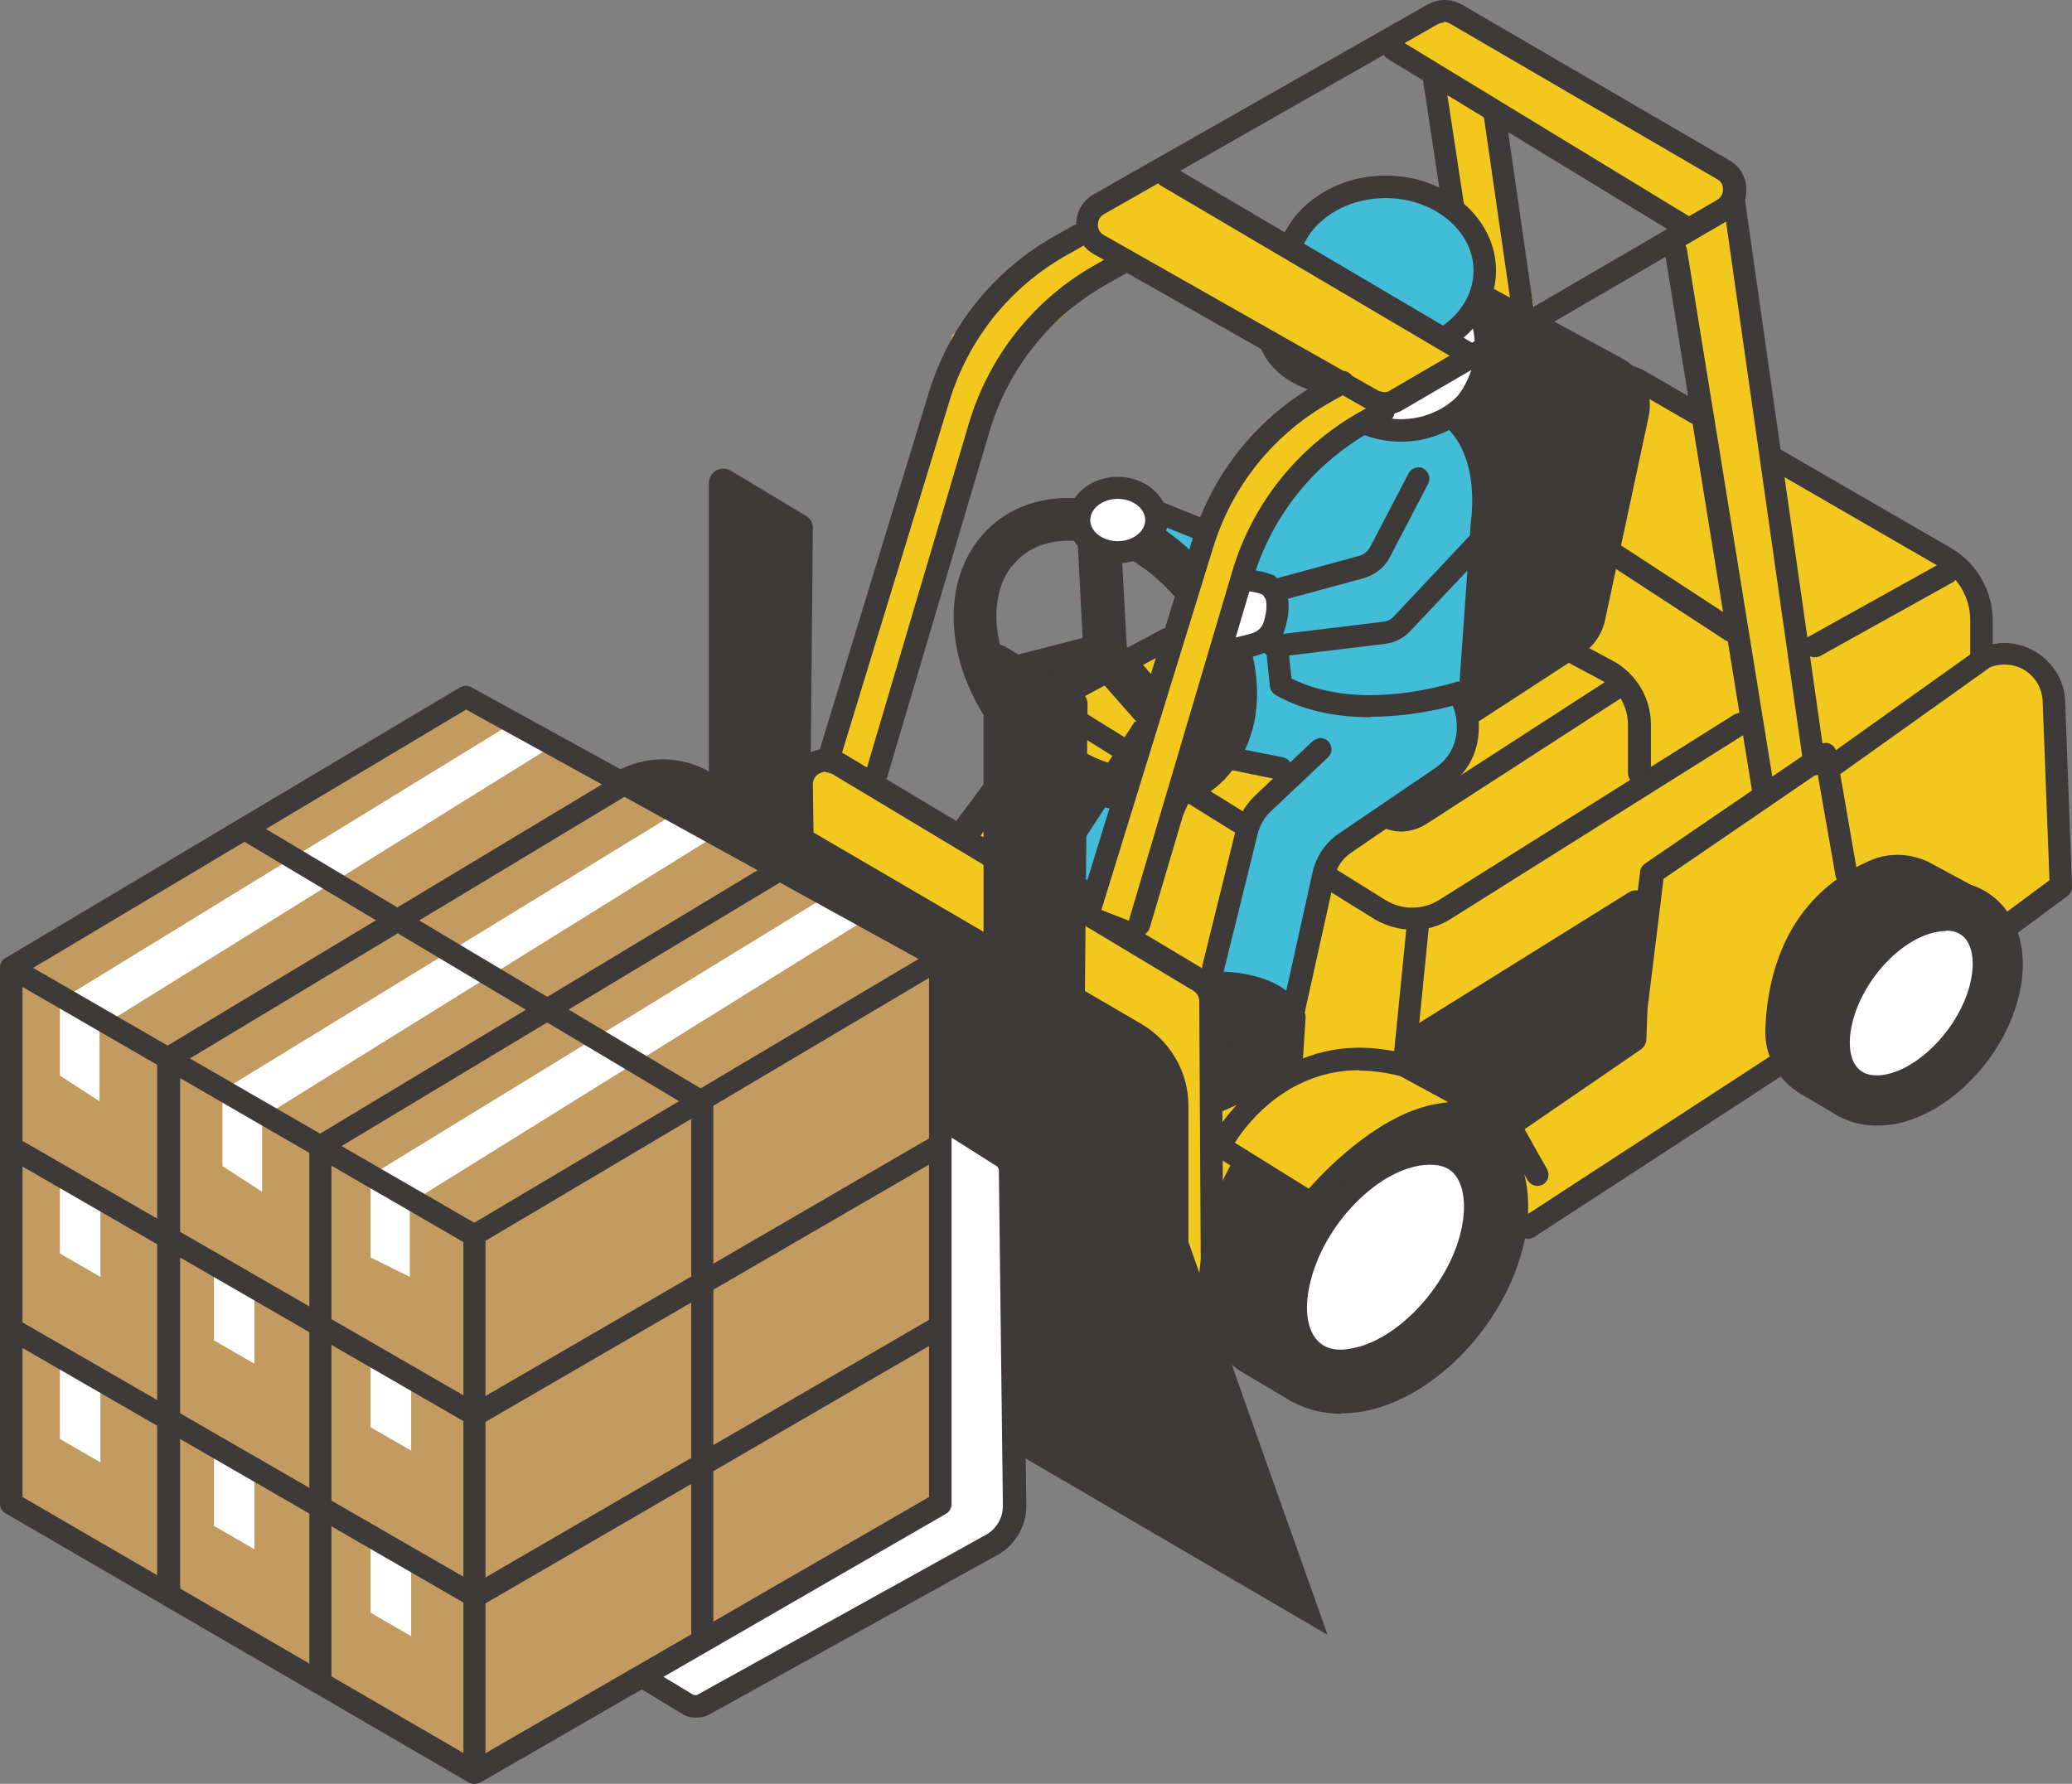 <?xml version="1.0" encoding="UTF-8"?>
<svg id="_レイヤー_2" data-name="レイヤー 2" xmlns="http://www.w3.org/2000/svg" viewBox="0 0 46.01 39.62">
  <rect x="0" y="0" width="46.01" height="39.62" fill="#808080" stroke="none"/>
  <defs>
    <style>
      .cls-1 {
        fill: none;
        stroke-width: .49px;
      }

      .cls-1, .cls-2 {
        stroke: #3e3a39;
        stroke-miterlimit: 10;
      }

      .cls-2 {
        stroke-width: .49px;
      }

      .cls-2, .cls-3 {
        fill: #43bdd7;
      }

      .cls-4 {
        fill: #f2c81f;
      }

      .cls-4, .cls-5, .cls-6, .cls-7, .cls-3 {
        stroke-width: 0px;
      }

      .cls-5 {
        fill: #3e3a39;
      }

      .cls-6 {
        fill: #c39b61;
      }

      .cls-7 {
        fill: #fff;
      }
    </style>
  </defs>
  <g id="_レイヤー_2-2" data-name="レイヤー 2">
    <g>
      <g>
        <polygon class="cls-4" points="21.19 18.46 23.66 15.65 29.53 11.66 35.8 8.16 44.04 12.93 44.04 14.73 45.32 14.61 45.8 15.62 45.65 20.08 29.46 29.99 28.72 30.59 26.97 30.22 26.98 31.38 25.85 31.14 17.06 26.06 16.94 24.74 16.84 18.09 18.05 17.2 18.9 16.83 21.19 18.46"/>
        <polygon class="cls-4" points="31.82 1.96 32.44 6.83 34.21 7.53 33.19 2.55 31.82 1.96"/>
        <path class="cls-5" d="M44.45,20.89c-.08,0-.15-.04-.2-.1-.04-.05-.06-.12-.05-.18.01-.07.04-.12.1-.16l1.21-.9-.15-3.93c0-.31-.15-.58-.41-.74-.13-.08-.29-.12-.44-.12-.14,0-.27.03-.4.1-.04.02-.08.03-.11.03-.05,0-.09-.01-.13-.04-.07-.04-.12-.13-.12-.21v-.87c0-.49-.26-.94-.68-1.18l-6.76-3.91c-.16-.09-.35-.14-.54-.14-.2,0-.39.05-.56.16l-.24.15s-.08.04-.13.04c-.09,0-.17-.04-.21-.12-.07-.12-.03-.27.08-.34l.24-.15c.25-.15.53-.23.82-.23s.55.07.79.21l6.76,3.91c.57.33.93.95.93,1.61v.52h.08c.06-.02.12-.02.18-.02.24,0,.48.07.7.2.4.25.65.67.65,1.15l.15,4.06c0,.08-.03.16-.1.21l-1.32.98s-.09.05-.15.05Z"/>
        <path class="cls-5" d="M33.83,7.24c-.12,0-.23-.09-.24-.21l-.85-5.89c0-.07,0-.13.05-.18.04-.05.1-.09.16-.1h0c.15,0,.26.09.27.21l.85,5.89c.02.14-.07.26-.21.28h-.04Z"/>
        <path class="cls-5" d="M32.59,6.94c-.12,0-.23-.09-.24-.21l-.77-5.07c-.01-.06,0-.13.05-.18.04-.05.1-.09.16-.1h0c.16,0,.26.09.27.21l.77,5.06c.01.07,0,.13-.05.18-.04.05-.1.09-.16.1h-.04Z"/>
        <g>
          <path class="cls-5" d="M28.67,31.12l-1.05-.62c-.65-.38-1.03-1.09-1.01-1.84.05-1.45.54-3.73,2.96-4.79.57-.25,1.22-.21,1.77.08l1.4.75c.15.08.21.28.11.43l-3.78,5.89c-.09.14-.27.18-.41.1Z"/>
          <g>
            <path class="cls-7" d="M33.01,27.9c-.48,1.36-1.72,2.55-2.89,2.75-1.25.22-2.08-.73-1.75-2.26.36-1.69,1.92-3.22,3.33-3.24,1.3-.03,1.82,1.26,1.3,2.75Z"/>
            <path class="cls-5" d="M29.78,31.4c-.61,0-1.16-.22-1.55-.63-.57-.59-.77-1.49-.55-2.52.44-2.03,2.27-3.77,4.02-3.81.74-.02,1.37.28,1.78.84.52.72.6,1.76.21,2.85-.57,1.61-2.01,2.97-3.43,3.22-.16.03-.32.04-.47.04ZM31.75,25.87s-.02,0-.02,0c-1.07.02-2.36,1.32-2.65,2.68-.12.54-.05.99.18,1.23.21.22.52.22.75.17.92-.16,1.95-1.17,2.34-2.29h0c.22-.63.21-1.22-.02-1.54-.12-.17-.31-.25-.57-.25Z"/>
          </g>
        </g>
        <g>
          <path class="cls-5" d="M40.81,24.78l-.82-.48c-.51-.3-.81-.85-.79-1.44.04-1.13.42-2.91,2.31-3.74.44-.2.96-.17,1.38.06l1.09.59c.12.06.16.22.09.33l-2.95,4.6c-.07.11-.21.14-.32.08Z"/>
          <g>
            <path class="cls-7" d="M44.2,22.27c-.37,1.06-1.35,1.99-2.25,2.15-.97.17-1.62-.57-1.37-1.76.28-1.32,1.5-2.51,2.6-2.53,1.02-.02,1.42.98,1.02,2.14Z"/>
            <path class="cls-5" d="M41.67,25c-.47,0-.9-.17-1.21-.49-.45-.46-.6-1.16-.43-1.97.34-1.58,1.78-2.95,3.14-2.97.58-.01,1.07.22,1.39.66.41.56.47,1.37.17,2.23-.44,1.26-1.57,2.32-2.68,2.51-.12.02-.25.03-.37.03ZM43.21,20.68s-.01,0-.02,0c-.84.02-1.84,1.03-2.07,2.09-.09.42-.04.78.14.96.16.17.41.17.59.14.72-.13,1.52-.91,1.83-1.79h0c.17-.49.17-.95-.02-1.21-.1-.13-.24-.2-.45-.2Z"/>
          </g>
        </g>
        <g>
          <path class="cls-5" d="M31.38,16.59l3.58-2.33c.19-.13.33-.32.38-.55l.97-4.53c.08-.38-.1-.76-.44-.95l-3.19-1.73c-.48-.26-1.09-.01-1.25.51l-1.24,4.12c-.06.21-.2.38-.38.49l-2.46,1.5c-.55.33-.56,1.13-.02,1.47l3.1,1.98c.29.18.66.18.94,0Z"/>
          <path class="cls-5" d="M30.91,17.05c-.22,0-.44-.06-.64-.19l-3.1-1.98c-.35-.22-.55-.6-.55-1.01,0-.41.22-.79.57-1l2.46-1.5c.12-.07.2-.18.24-.31l1.24-4.12c.1-.34.35-.62.68-.76.33-.14.7-.12,1.02.05l3.19,1.73c.46.25.7.78.59,1.29l-.97,4.53c-.07.31-.25.57-.51.75l-3.58,2.33c-.2.13-.42.19-.65.19ZM32.27,6.73c-.07,0-.14.01-.21.04-.15.06-.27.19-.32.35l-1.24,4.12c-.08.28-.27.52-.52.67l-2.46,1.5c-.17.1-.26.27-.27.47,0,.19.09.37.25.47l3.1,1.98c.18.12.42.12.6,0h0l3.58-2.33c.12-.08.21-.2.24-.35l.97-4.53c.05-.24-.06-.48-.28-.6l-3.19-1.73c-.08-.04-.17-.07-.26-.07Z"/>
        </g>
        <polygon class="cls-4" points="24.14 5.22 21.15 7.44 18.49 16.9 19.52 17.47 22.17 8.3 24.88 5.88 24.14 5.22"/>
        <path class="cls-4" d="M34.13,26.1c-1.76-3.42-5.01.62-5.01.62l-2.03-1.26s1.31-2.55,4.09-1.8l2.27,1.22.68,1.22Z"/>
        <path class="cls-5" d="M31.37,20.65c-.29,0-.58-.08-.84-.23l-4.43-2.75c-.06-.03-.1-.09-.11-.15s0-.13.03-.19c.05-.07.12-.12.21-.12.05,0,.09.01.13.04l4.42,2.75c.17.1.37.16.57.16.22,0,.43-.06.62-.18l6.54-4.11s.09-.04.13-.04c.09,0,.16.04.21.12.04.06.05.12.03.19-.01.06-.05.12-.11.15l-6.54,4.11c-.26.17-.57.26-.88.26Z"/>
        <path class="cls-5" d="M21.48,18.74c-.07,0-.13-.02-.19-.06-.14-.1-.17-.3-.06-.44l2.14-2.87c.1-.14.3-.17.44-.06.14.1.17.3.06.44l-2.14,2.87c-.06.08-.16.13-.25.13Z"/>
        <path class="cls-5" d="M31.13,18.47c-.2,0-.4-.06-.57-.16l-3.88-2.26c-.12-.07-.16-.22-.09-.34.04-.08.13-.12.21-.12.04,0,.09.01.12.03l3.88,2.26c.1.06.21.09.31.09.1,0,.2-.03.29-.08l4.33-2.8s.09-.04.13-.04c.08,0,.16.04.21.11.04.06.05.12.03.19-.01.06-.05.12-.11.16l-4.33,2.8c-.17.1-.36.16-.56.16Z"/>
        <g>
          <polygon class="cls-5" points="31.33 23.21 36.34 20.08 36.24 23.05 33.66 24.81 31.33 23.21"/>
          <path class="cls-5" d="M33.66,25.13c-.06,0-.13-.02-.18-.06l-2.33-1.6c-.09-.06-.14-.16-.14-.27,0-.11.06-.21.15-.26l5.01-3.12c.1-.06.23-.06.33,0,.1.06.16.17.16.29l-.1,2.96c0,.1-.05.19-.14.25l-2.58,1.77c-.05.04-.12.06-.18.06ZM31.91,23.22l1.75,1.2,2.26-1.55.08-2.21-4.09,2.55Z"/>
        </g>
        <path class="cls-5" d="M33.78,8.55c-.18,0-.32-.14-.32-.32v-.7c0-.18.14-.32.32-.32s.32.14.32.32v.7c0,.18-.14.32-.32.32Z"/>
        <g>
          <polygon class="cls-5" points="16.06 27.15 16.06 10.73 17.73 11.73 17.59 28.08 16.06 27.15"/>
          <path class="cls-5" d="M17.59,28.39c-.06,0-.11-.02-.17-.05l-1.53-.93c-.09-.06-.15-.16-.15-.27V10.73c0-.11.06-.22.16-.28.1-.06.22-.05.32,0l1.68,1.01c.1.06.15.16.15.27l-.15,16.34c0,.11-.06.22-.16.27-.05.03-.1.04-.15.04ZM16.38,26.97l.9.55.14-15.6-1.04-.62v15.68Z"/>
        </g>
        <path class="cls-5" d="M24.28,32.91c-.37,0-.73-.1-1.07-.29l-9.57-5.62c-.64-.38-1.04-1.07-1.04-1.82v-6.2c0-.76.4-1.45,1.06-1.83s1.45-.38,2.11,0l9.57,5.59c.65.38,1.05,1.07,1.05,1.82v6.23c0,.77-.4,1.45-1.06,1.83-.33.19-.69.28-1.05.28ZM14.71,18c-.17,0-.33.04-.49.13-.31.18-.49.49-.49.85v6.2c0,.34.18.67.48.84l9.57,5.62c.31.18.67.18.98,0,.31-.18.49-.49.49-.85v-6.23c0-.35-.19-.67,4.23,11.75l-9.57-5.59c-4.87-12.68-5.04-12.72-5.2-12.72Z"/>
        <polygon class="cls-3" points="27.03 21.64 28.81 22.76 29.49 19.07 32.31 16.97 32.59 15.46 32.9 11.63 32.5 9.33 30.5 8.89 28.81 9.33 26.82 11.7 25.64 11.34 25.13 12.01 26.61 13.38 27.27 16.58 28.62 17.17 27.81 18.24 27.03 21.64"/>
        <polygon class="cls-2" points="26.61 16.77 25 20.29 23.31 19.37 25.3 16.32 26.61 16.77"/>
        <ellipse class="cls-7" cx="30.77" cy="7.69" rx="1.98" ry="1.87"/>
        <g>
          <ellipse class="cls-3" cx="30.03" cy="7.18" rx="1.8" ry="1.28" transform="translate(-.51 2.65) rotate(-5.01)"/>
          <path class="cls-5" d="M29.91,8.79c-1.07,0-1.92-.59-2-1.42-.08-.89.79-1.68,1.97-1.78,1.19-.1,2.17.52,2.25,1.41.08.89-.79,1.68-1.97,1.78-.09,0-.17.01-.26.01ZM30.14,6.21c-.06,0-.13,0-.19,0-.8.07-1.44.57-1.4,1.09.05.52.76.9,1.57.83.8-.07,1.44-.57,1.4-1.09-.04-.48-.65-.84-1.37-.84Z"/>
        </g>
        <g>
          <path class="cls-5" d="M27.01,21.9s1.28-.06,1.67.72l-.07,1.08-1.67.74.07-2.55Z"/>
          <path class="cls-5" d="M26.94,24.76c-.06,0-.12-.02-.18-.05-.09-.06-.07-.17-.07-.28v-2.54c0-.17.14-.3.3-.31.06,0,1.49-.06,1.97.89.03.05.04.11.03.16l-.07,1.08c0,.12-.08.22-.19.27l-1.67.74s-.09.03-.13.03ZM27.32,22.23l-.05,1.72,1.03-.46.05-.79c-.22-.33-.72-.44-1.04-.47Z"/>
        </g>
        <polygon class="cls-4" points="30.95 1.1 37.13 5.08 37.47 5.83 39.17 17.68 40.52 16.74 38.76 6.15 38.44 3.75 32.19 .3 30.95 1.1"/>
        <path class="cls-5" d="M27.78,14.42h0c-.52-1.88-2.3-3.36-4.06-3.36h0c-.83,0-1.55.34-2.01.95-.53.69-.67,1.66-.4,2.67.52,1.88,2.3,3.36,4.06,3.36h0c.83,0,1.55-.34,2.01-.95.53-.69.67-1.66.4-2.67ZM26.86,14.67c.17.62.13,1.21-.11,1.65l-1.73-1.96-.11-2.04c.89.45,1.68,1.35,1.95,2.35ZM22.47,12.58c.29-.37.72-.57,1.25-.57h0c.07,0,.14,0,.21.01l.11,2.15-1.75.45c-.02-.07-.05-.14-.06-.21-.2-.71-.11-1.38.23-1.83ZM25.37,17.07h0c-.96,0-1.99-.66-2.62-1.58l1.64-.42,1.65,1.87c-.2.08-.42.12-.66.12Z"/>
        <path class="cls-7" d="M28.18,13s-.54-.26-1.23.03c-.13.06-.24.16-.3.29-.16.31-.34.89.4,1.11.09.03.18.03.27.01.14-.03.37-.08.58-.14.19-.06.34-.21.4-.4.09-.28.15-.68-.11-.9Z"/>
        <ellipse class="cls-7" cx="24.82" cy="11.55" rx=".86" ry=".71"/>
        <path class="cls-5" d="M29.12,26.96s-.09-.01-.13-.04l-2.03-1.26c-.11-.07-.15-.21-.09-.32.01-.02,1.11-2.07,3.32-2.07.34,0,.69.05,1.05.14l2.33,1.24s.08.06.1.1l.53.95c.05.09.11.18.16.28.06.12.01.27-.1.33-.04.02-.08.03-.12.03-.09,0-.17-.05-.22-.13l-.15-.26c-.37-.6-.81-.93-1.32-.98-.05,0-.11,0-.16,0-1.42,0-2.96,1.89-2.97,1.91-.05.06-.12.09-.19.09ZM30.18,23.77c-1.51,0-2.41,1.08-2.72,1.55l-.04.06,1.64,1.02.04-.04c.44-.49,1.61-1.66,2.85-1.85l.21-.03-1.07-.58c-.32-.08-.62-.12-.9-.12Z"/>
        <path class="cls-5" d="M33.92,27.51c-.08,0-.16-.04-.21-.11-.07-.11-.04-.27.07-.34l5.59-3.64s.09-.04.14-.04c.08,0,.16.04.21.11.04.06.05.12.04.19-.01.06-.05.12-.11.16l-5.59,3.64s-.09.04-.14.04Z"/>
        <path class="cls-5" d="M25.09,16.99s-.09-.01-.13-.04l-1.33-.83c-.18-.11-.28-.3-.27-.51,0-.21.12-.39.31-.49l2.14-1.15s.08-.03.12-.03c.09,0,.18.05.22.13.06.12.02.27-.1.34l-2.18,1.17v.06s-.01.04-.01.04l.04.03,1.32.82c.06.04.1.09.11.15.01.06,0,.13-.03.19-.05.07-.12.12-.21.12Z"/>
        <path class="cls-5" d="M36.4,17.42c-.14,0-.25-.11-.25-.25v-1.07c0-.42-.23-.8-.59-.99l-1.55-.83c-.06-.03-.1-.08-.12-.15-.02-.06-.01-.13.02-.19.04-.08.13-.13.22-.13.04,0,.08.01.12.03l1.55.83c.53.28.86.83.86,1.43v1.07c0,.14-.11.25-.25.25Z"/>
        <path class="cls-5" d="M38.44,14.26s-.09-.01-.13-.04l-3.74-2.44c-.06-.04-.09-.09-.11-.16-.01-.06,0-.13.04-.19.05-.07.12-.11.21-.11.05,0,.09.01.13.04l3.74,2.44c.11.08.15.23.07.34-.05.07-.12.11-.21.11Z"/>
        <path class="cls-5" d="M18.39,17.11s-.05,0-.07-.01c-.13-.04-.2-.18-.16-.31l2.45-8.02c.45-1.52,1.46-2.78,2.85-3.55l.39-.22s.08-.03.12-.03c.09,0,.17.05.22.13.07.12.02.27-.1.34l-.39.22c-1.27.71-2.2,1.87-2.62,3.26l-2.45,8.02c-.03.1-.13.18-.24.18Z"/>
        <path class="cls-5" d="M19.45,17.51s-.05,0-.07-.01c-.06-.02-.12-.06-.15-.12-.03-.06-.04-.13-.02-.19l2.3-7.77c.45-1.52,1.46-2.79,2.85-3.56l.39-.22s.08-.03.12-.03c.09,0,.17.05.22.13.07.12.02.27-.1.34l-.39.22c-1.27.71-2.2,1.87-2.62,3.26l-2.3,7.77c-.03.1-.13.18-.24.18Z"/>
        <path class="cls-5" d="M31.15,23.9c-.14-.01-.24-.14-.22-.27l.3-3.01c.01-.13.12-.22.25-.22.09,0,.15.04.19.09s.06.12.05.18l-.3,3.01c-.01.13-.12.22-.25.22h-.02Z"/>
        <path class="cls-5" d="M40.63,17.3c-.08,0-.15-.04-.2-.1-.04-.05-.05-.12-.04-.18s.05-.12.1-.16l3.38-2.41s.09-.05.14-.05c.08,0,.16.04.2.1.08.11.05.27-.06.35l-3.38,2.41s-.09.05-.14.05Z"/>
        <path class="cls-5" d="M40.3,14.6c-.09,0-.17-.05-.22-.13-.03-.06-.04-.12-.02-.19.02-.06.06-.12.12-.15l2.93-1.63s.08-.03.12-.03c.09,0,.17.05.22.13.03.06.04.13.02.19-.02.06-.06.12-.12.15l-2.93,1.63s-.08.03-.12.03Z"/>
        <path class="cls-5" d="M26.4,31.53c-.14,0-.27-.04-.39-.11l-7.94-4.57c-.24-.14-.39-.39-.39-.67l-.12-8.75c0-.29.14-.55.39-.69.12-.07.26-.11.39-.11s.28.04.4.11l8.01,4.8c.23.14.38.39.38.67l.05,8.51c0,.28-.14.54-.39.68-.12.07-.26.11-.39.11ZM18.34,17.14c-.07,0-.12.03-.15.04-.03.02-.15.1-.14.25l.12,8.75c0,.1.06.19.14.25l7.94,4.57s.09.04.14.04c.07,0,.12-.03.15-.04.03-.02.14-.09.14-.25l-.05-8.51c0-.1-.05-.19-.14-.24l-8.01-4.81s-.1-.04-.15-.04Z"/>
        <path class="cls-5" d="M31.11,9.81c-1.23,0-2.23-.95-2.23-2.12s1-2.11,2.23-2.11,2.23.95,2.23,2.11-1,2.12-2.23,2.12ZM31.11,6.07c-.95,0-1.73.73-1.73,1.62s.78,1.62,1.73,1.62,1.73-.73,1.73-1.62-.78-1.62-1.73-1.62Z"/>
        <ellipse class="cls-3" cx="30.77" cy="6.02" rx="2.2" ry="1.86"/>
        <path class="cls-5" d="M30.43,15.93c-.81,0-1.51-.16-2.1-.49-.07-.04-.12-.11-.13-.19l-.08-.77c0-.07.01-.13.05-.18.04-.05.1-.08.17-.09h0c.15,0,.26.1.27.22l.07.64.04.02c.48.23,1.05.35,1.7.35.83,0,1.57-.19,1.94-.3h.05s.25-3.53.25-3.53c.02-.17.19-1.41-.53-2.11-.1-.1-.1-.25,0-.35.05-.05.11-.08.18-.08s.13.02.17.07c.9.87.71,2.34.68,2.51l-.26,3.67c0,.1-.07.18-.16.21-.11.04-1.11.39-2.3.39Z"/>
        <path class="cls-5" d="M30.77,4.4c-1.08,0-1.95.72-1.95,1.61s.87,1.61,1.95,1.61,1.95-.72,1.95-1.61-.88-1.61-1.95-1.61ZM30.77,8.12c-1.35,0-2.45-.95-2.45-2.11s1.1-2.11,2.45-2.11,2.45.95,2.45,2.11-1.1,2.11-2.45,2.11Z"/>
        <path class="cls-5" d="M28.62,23.13s-.04,0-.05,0c-.07-.01-.12-.05-.16-.11s-.05-.12-.03-.19l.77-3.47c.08-.34.28-.64.57-.84l2.09-1.42c.8-.51.48-1.36.46-1.39-.02-.06-.02-.13,0-.19s.07-.11.14-.13c.03-.01.06-.02.09-.02.1,0,.19.06.23.16.17.43.26,1.41-.65,1.99l-2.08,1.42c-.19.13-.32.32-.36.54l-.77,3.47c-.03.11-.13.19-.24.19Z"/>
        <path class="cls-5" d="M26.94,21.74s-.04,0-.06,0c-.13-.03-.21-.17-.18-.3l.75-3.04c.06-.28.21-.53.42-.73l1.28-1.21s.11-.07.17-.07c.07,0,.13.03.18.08.09.1.09.26-.01.35l-1.28,1.21c-.14.13-.23.3-.28.48l-.75,3.04c-.03.11-.13.19-.24.19Z"/>
        <path class="cls-5" d="M28.28,13.37c-.11,0-.21-.08-.24-.18-.02-.06,0-.13.03-.19.03-.06.09-.1.15-.12l1.95-.53c.11-.03.21-.11.26-.21l.85-1.63c.04-.08.13-.13.22-.13.04,0,.08,0,.11.03.06.03.1.08.12.15.02.06.01.13-.02.19l-.85,1.63c-.12.23-.33.39-.57.46l-1.95.53s-.04,0-.06,0Z"/>
        <path class="cls-5" d="M28.28,14.6c-.13,0-.23-.09-.25-.22,0-.07.01-.13.05-.18.04-.05.1-.09.16-.09l2.47-.3c.11-.01.2-.06.27-.15l1.7-1.81c.05-.05.11-.08.18-.08.06,0,.12.02.17.07.1.09.1.25.01.35l-1.69,1.79c-.15.18-.36.29-.59.32l-2.47.3h-.03Z"/>
        <polygon class="cls-4" points="24.18 4.79 25.92 3.92 32.64 7.88 30.5 8.89 24.14 5.22 24.18 4.79"/>
        <path class="cls-5" d="M28.4,17.32l-1.02-.21c-.06-.01-.12-.05-.16-.11-.04-.06-.05-.12-.04-.19.02-.11.13-.2.24-.2l1.07.21c.06.01.12.05.16.11.04.06.05.12.04.19-.02.11-.13.2-.24.2-.02,0-.03,0-.05,0Z"/>
        <path class="cls-5" d="M32.64,8.12s-.09-.01-.13-.03l-6.72-3.96c-.06-.03-.1-.09-.11-.15-.02-.06,0-.13.03-.19.04-.08.13-.12.21-.12.04,0,.09.01.13.03l6.72,3.96c.12.07.16.22.09.34-.05.08-.13.12-.21.12Z"/>
        <path class="cls-5" d="M40.3,17.22c-.12,0-.23-.09-.25-.21l-1.78-12.49c0-.07,0-.13.05-.18s.1-.09.16-.1h0c.15,0,.26.09.27.21l1.78,12.49c0,.07,0,.13-.05.18-.04.05-.1.09-.16.1h-.04Z"/>
        <path class="cls-5" d="M27.21,14.7c-.08,0-.16-.01-.24-.03-.33-.1-.55-.27-.65-.52-.11-.27-.08-.59.1-.94.09-.18.25-.32.43-.4.25-.1.5-.16.76-.16.4,0,.66.13.68.13.34.27.4.68.24,1.2-.08.27-.29.48-.56.56-.22.07-.45.12-.61.15-.05.01-.1.01-.16.01ZM27.62,13.14c-.19,0-.39.04-.57.12-.08.03-.14.09-.18.17-.11.21-.14.4-.09.52.04.1.16.18.34.24.03,0,.06.01.09.01h.06c.12-.03.35-.08.55-.14.11-.04.2-.12.24-.24.04-.13.12-.44,0-.6-.1-.05-.25-.09-.44-.09Z"/>
        <path class="cls-5" d="M24.82,12.51c-.61,0-1.11-.43-1.11-.96s.5-.96,1.11-.96,1.11.43,1.11.96-.5.96-1.11.96ZM24.82,11.08c-.33,0-.61.21-.61.47s.28.47.61.47.61-.21.61-.47-.28-.47-.61-.47Z"/>
        <path class="cls-5" d="M39.17,17.93c-.12,0-.23-.09-.24-.21l-1.96-12.11c-.02-.13.07-.26.21-.28,0,0,0,0,0,0,.16,0,.26.09.28.21l1.96,12.11c.01.07,0,.13-.04.18s-.1.09-.16.1h-.04Z"/>
        <polygon class="cls-4" points="30.76 8.86 29.65 8.44 27.39 10.38 24.22 20.12 25.3 20.54 28.29 10.93 30.76 8.86"/>
        <path class="cls-5" d="M33.45,25.12c-.08,0-.16-.04-.21-.11-.08-.11-.04-.27.07-.34l2.67-1.75.44-3.56c0-.07.05-.14.11-.18l3.86-2.64s.09-.04.14-.04c.03,0,.07,0,.1.02.08.03.13.1.15.19l.46,2.66c.02.13-.07.26-.2.29h0c-.16,0-.26-.09-.28-.2l-.4-2.28-3.42,2.34-.44,3.57c0,.07-.05.14-.11.18l-2.79,1.83s-.09.04-.14.04Z"/>
        <path class="cls-5" d="M37.47,5.32s-.09-.01-.13-.04l-6.52-3.97c-.06-.03-.1-.09-.11-.15s0-.13.03-.19c.05-.07.12-.12.21-.12.05,0,.09.01.13.04l6.52,3.97c.06.03.1.09.11.15.02.06,0,.13-.03.19-.05.07-.13.12-.21.12Z"/>
        <path class="cls-5" d="M25.3,20.79s-.05,0-.07-.01c-.06-.02-.12-.06-.15-.12s-.04-.13-.02-.19l2.3-7.77c.45-1.52,1.46-2.78,2.85-3.56l.39-.22s.08-.03.12-.03c.09,0,.17.05.22.13.03.06.04.13.02.19-.02.06-.06.12-.12.15l-.39.22c-1.27.71-2.2,1.87-2.62,3.26l-2.3,7.77c-.03.1-.13.18-.24.18Z"/>
        <path class="cls-5" d="M24.22,20.37s-.05,0-.07-.01c-.13-.04-.2-.18-.16-.31l2.47-8.01c.45-1.52,1.46-2.78,2.85-3.55l.39-.22s.08-.03.12-.03c.09,0,.17.05.22.13.07.12.02.27-.1.34l-.39.22c-1.27.71-2.2,1.87-2.62,3.26l-2.47,8.01c-.03.1-.13.17-.24.17Z"/>
        <path class="cls-5" d="M30.75,9.2c-.13,0-.26-.03-.37-.1l-6.1-3.46c-.24-.14-.38-.38-.38-.66s.14-.52.38-.66L31.7.1c.11-.06.24-.1.38-.1s.27.04.38.1l5.94,3.46c.24.14.38.38.38.66s-.14.52-.38.66l-7.26,4.23c-.12.07-.25.1-.38.1ZM32.07.5s-.09.01-.13.03l-7.43,4.23c-.12.07-.13.19-.13.23,0,.05.01.16.13.23l6.1,3.46s.08.03.13.03.09-.01.13-.04l7.26-4.23c.12-.07.13-.19.13-.23s0-.16-.13-.23l-5.94-3.46s-.09-.04-.13-.04Z"/>
        <g>
          <polygon class="cls-5" points="22.16 31.06 22.16 14.64 23.84 15.65 23.69 31.99 22.16 31.06"/>
          <path class="cls-5" d="M23.69,32.31c-.06,0-.11-.02-.17-.05l-1.53-.93c-.09-.06-.15-.16-.15-.27V14.64c0-.11.06-.22.16-.28.1-.06.22-.05.32,0l1.68,1.01c.1.06.15.16.15.27l-.15,16.34c0,.11-.06.22-.16.27-.05.03-.1.04-.15.04ZM22.48,30.88l.9.55.14-15.6-1.04-.62v15.68Z"/>
        </g>
        <line class="cls-1" x1="25.57" y1="11.32" x2="26.62" y2="11.74"/>
      </g>
      <g>
        <path class="cls-5" d="M21.76,24.12c-.05,0-.1-.01-.15-.04l-3.8-2.08c-.15-.08-.21-.28-.13-.43.08-.15.28-.21.43-.13l3.8,2.08c.15.08.21.28.13.43-.06.11-.17.16-.28.16Z"/>
        <path class="cls-5" d="M21.65,26.17c-.05,0-.1-.01-.15-.04l-3.8-2.08c-.15-.08-.21-.28-.13-.43.08-.15.28-.21.43-.13l3.8,2.08c.15.08.21.28.13.43-.06.11-.17.16-.28.16Z"/>
        <g>
          <path class="cls-7" d="M9.24,34.37l-1.11-.67c-.23-.14-.22-.47,0-.6l6.24-3.59c.11-.06.17-.18.17-.3v-7.44c0-.28.3-.44.54-.3l1.17.74c.1.06.16.17.16.29l.09,7.47c0,.35-.19.67-.49.85l-6.42,3.56c-.11.06-.24.06-.35,0Z"/>
          <path class="cls-5" d="M9.42,34.74c-.12,0-.24-.03-.34-.1h0s-1.11-.67-1.11-.67c-.2-.12-.32-.34-.32-.58,0-.24.13-.45.33-.57l6.24-3.59s.02-.02.02-.03v-7.44c0-.24.13-.47.34-.58.21-.12.47-.11.68.02l1.17.74c.19.12.31.33.31.56l.09,7.47c0,.47-.25.9-.65,1.13l-6.43,3.56c-.1.06-.21.08-.32.08ZM9.4,34.1s.02,0,.03,0l6.42-3.56c.2-.12.33-.34.33-.57l-.09-7.47s0-.02-.01-.03l-1.17-.74s-.02-.01-.03,0c-.02,0-.02.02-.02.03v7.44c0,.24-.13.46-.33.58l-6.24,3.59s-.02,0-.02.03c0,.02.01.03.02.03l1.11.67Z"/>
        </g>
        <g>
          <path class="cls-7" d="M15.27,37.85l-1.11-.67c-.23-.14-.22-.47,0-.6l6.24-3.59c.11-.06.17-.18.17-.3v-7.44c0-.28.3-.44.54-.3l1.17.74c.1.06.16.17.16.29l.09,7.47c0,.35-.19.67-.49.85l-6.42,3.56c-.11.06-.24.06-.35,0Z"/>
          <path class="cls-5" d="M15.45,38.15c-.11,0-.22-.03-.31-.09l-1.11-.67c-.18-.11-.29-.3-.29-.52,0-.21.11-.4.3-.51l6.24-3.59s.05-.05.05-.09v-7.44c0-.22.12-.42.31-.52.09-.05.19-.07.29-.07.11,0,.22.03.32.09l1.17.74c.17.11.28.29.28.5l.09,7.47c0,.44-.24.85-.61,1.07l-6.43,3.56c-.09.05-.19.07-.29.07ZM20.92,25.14s-.03,0-.05.01c-.02.01-.05.04-.05.09v7.44c0,.21-.11.41-.3.52l-6.24,3.59s-.05.07-.05.09c0,.02,0,.06.05.09l1.11.67s.03.01.05.01c.02,0,.03,0,.05-.01l6.42-3.56c.22-.13.36-.37.36-.63l-.09-7.47s-.02-.07-.05-.08l-1.17-.74s-.03-.02-.05-.02Z"/>
        </g>
        <g>
          <polygon class="cls-6" points="20.87 33.4 20.87 21.29 10.33 15.48 .25 21.49 .25 33.4 10.53 39.37 20.87 33.4"/>
          <polygon class="cls-7" points="19.15 20.47 9.1 26.72 9.1 28.36 8.23 27.93 8.23 26.11 18.43 19.86 19.15 20.47"/>
          <polygon class="cls-7" points="15.86 18.58 5.82 24.82 5.82 26.47 4.94 25.9 4.94 24.22 15.15 17.97 15.86 18.58"/>
          <polygon class="cls-7" points="12.25 16.58 2.21 22.82 2.21 24.46 1.33 23.89 1.33 22.22 11.54 15.96 12.25 16.58"/>
          <polygon class="cls-7" points="9.13 32.22 9.13 30.54 8.23 30.04 8.23 31.7 9.13 32.22"/>
          <polygon class="cls-7" points="5.65 30.29 5.65 28.61 4.75 28.11 4.75 29.77 5.65 30.29"/>
          <polygon class="cls-7" points="2.23 28.36 2.23 26.69 1.33 26.18 1.33 27.84 2.23 28.36"/>
          <polygon class="cls-7" points="9.13 36.34 9.13 34.66 8.23 34.16 8.23 35.82 9.13 36.34"/>
          <polygon class="cls-7" points="5.65 34.41 5.65 32.73 4.75 32.23 4.75 33.89 5.65 34.41"/>
          <polygon class="cls-7" points="2.23 32.48 2.23 30.81 1.33 30.3 1.33 31.96 2.23 32.48"/>
        </g>
      </g>
      <path class="cls-5" d="M10.53,39.62s-.09-.01-.12-.03c-.08-.04-.12-.13-.12-.21v-11.94c0-.09.05-.17.12-.21l10.34-6.14s.08-.04.13-.04.09.01.12.03c.08.04.13.13.13.22v12.11c0,.09-.05.17-.12.21l-10.34,5.97s-.08.03-.12.03ZM10.78,27.57v11.37l9.85-5.69v-11.53l-9.85,5.84Z"/>
      <path class="cls-5" d="M10.53,39.62s-.09-.01-.12-.03L.12,33.61c-.08-.04-.12-.13-.12-.21v-11.91c0-.09.05-.17.12-.21.04-.02.08-.03.12-.03s.09.01.12.03l10.28,5.94c.06.03.1.09.12.15.02.06,0,.13-.03.19-.04.08-.13.12-.21.12-.04,0-.09-.01-.12-.03L.5,21.92v11.33l10.16,5.9c.06.03.1.09.11.15.02.06,0,.13-.03.19-.04.08-.13.12-.21.12Z"/>
      <path class="cls-5" d="M.25,21.74c-.09,0-.17-.05-.21-.12-.03-.06-.04-.12-.03-.19.02-.06.06-.12.11-.15l10.09-6.01s.08-.04.13-.04c.04,0,.08.01.12.03l10.54,5.8c.12.07.16.22.1.34-.04.08-.13.13-.22.13-.04,0-.08-.01-.12-.03l-10.41-5.74L.38,21.71s-.08.04-.13.04Z"/>
      <path class="cls-5" d="M15.6,36.62c-.14,0-.25-.11-.25-.25v-11.75l-9.95-5.94c-.12-.07-.16-.22-.09-.34.04-.07.13-.12.21-.12.04,0,.09.01.13.04l10.07,6.01c.07.04.12.13.12.21v11.89c0,.14-.11.25-.25.25Z"/>
      <path class="cls-5" d="M7.12,37.6c-.14,0-.25-.11-.25-.25v-11.89c0-.09.05-.17.12-.21l10.13-6.1s.08-.04.13-.04c.09,0,.17.04.21.12.07.12.03.27-.09.34l-10.01,6.02v11.75c0,.14-.11.25-.25.25Z"/>
      <path class="cls-5" d="M3.74,35.64c-.14,0-.25-.11-.25-.25v-11.89c0-.09.04-.17.12-.21l10.01-6.02s.08-.04.13-.04c.09,0,.17.05.21.12.03.06.04.12.03.19s-.06.12-.11.15l-9.88,5.95v11.75c0,.14-.11.25-.25.25Z"/>
      <path class="cls-5" d="M10.56,31.68s-.09-.01-.12-.03L.12,25.69c-.06-.03-.1-.09-.12-.15-.02-.06,0-.13.03-.19.04-.08.13-.12.21-.12.04,0,.09.01.12.03l10.19,5.88,10.14-5.89s.08-.03.13-.03c.09,0,.17.05.21.12.03.06.04.12.03.19-.02.06-.06.12-.11.15l-10.27,5.96s-.08.03-.13.03Z"/>
      <path class="cls-5" d="M10.56,35.71s-.09-.01-.12-.03L.12,29.72c-.06-.03-.1-.09-.12-.15-.02-.06,0-.13.03-.19.04-.08.13-.12.21-.12.04,0,.09.01.12.03l10.19,5.88,10.14-5.89s.08-.03.13-.03c.09,0,.17.05.21.12.03.06.04.12.03.19-.02.06-.06.12-.11.15l-10.27,5.96s-.08.03-.13.03Z"/>
    </g>
  </g>
</svg>
